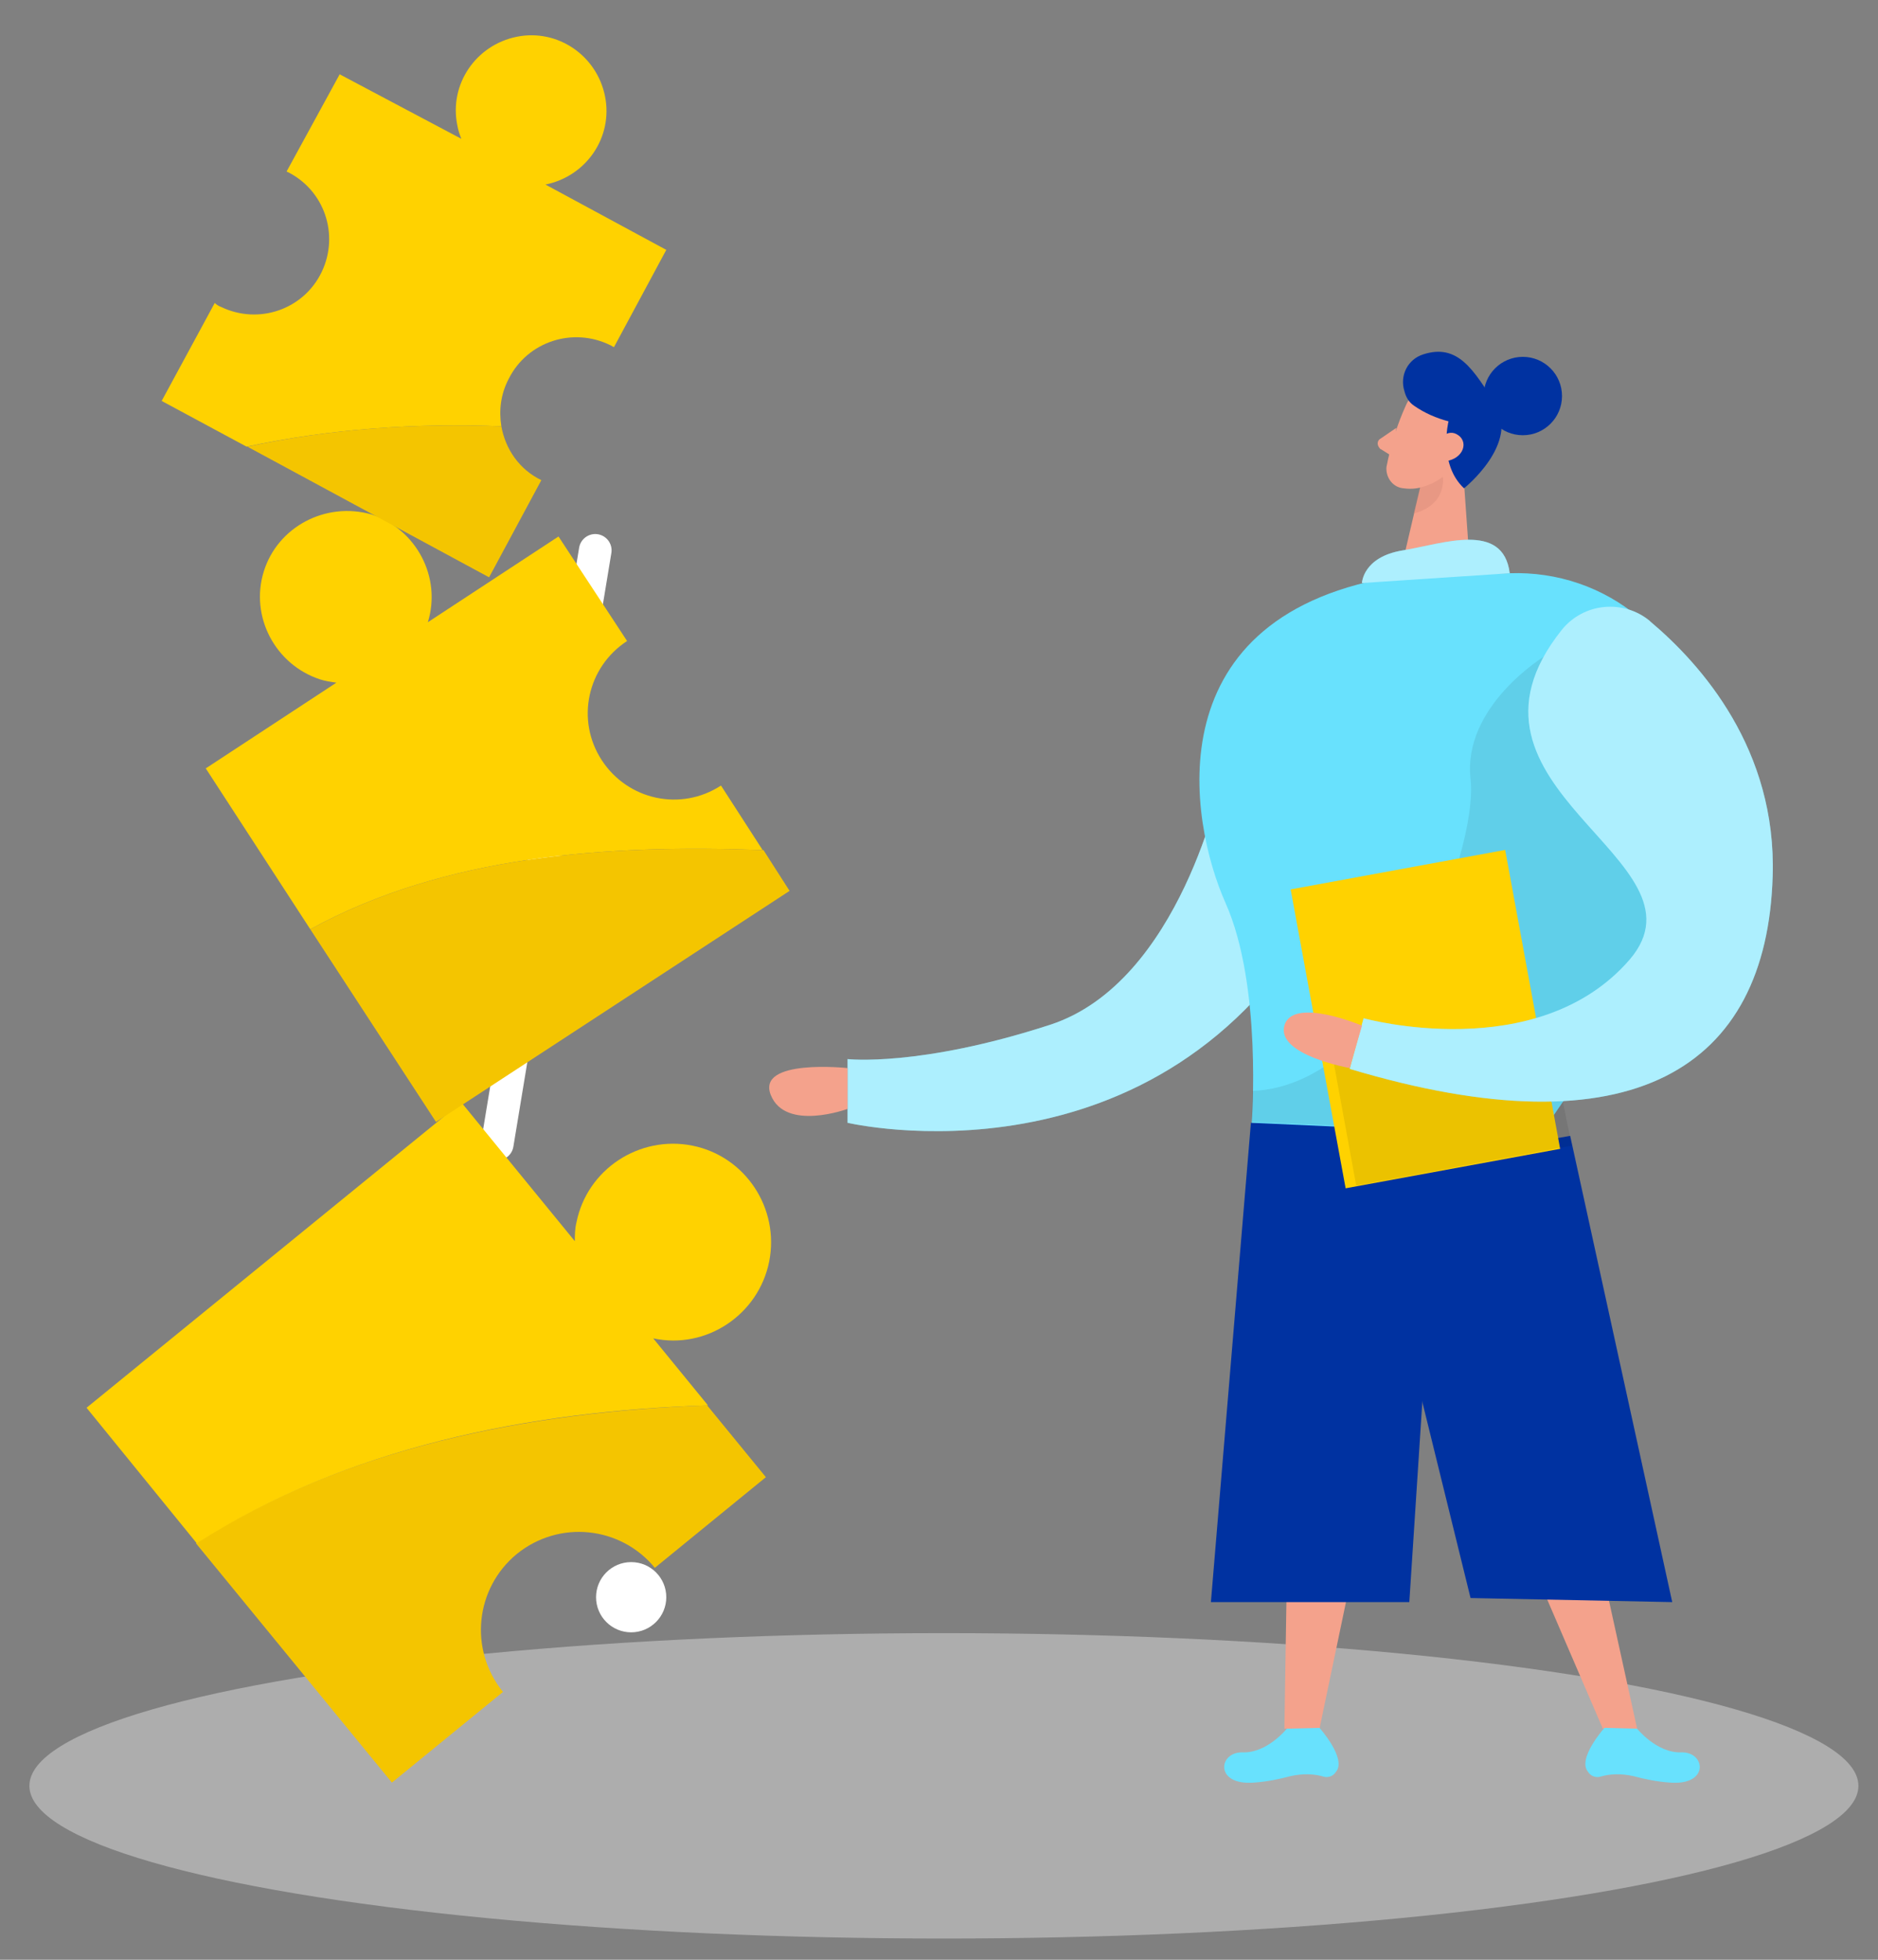 <?xml version="1.0" encoding="utf-8"?>
<!-- Generator: Adobe Illustrator 25.0.0, SVG Export Plug-In . SVG Version: 6.00 Build 0)  -->
<svg version="1.1" id="Layer_1" xmlns="http://www.w3.org/2000/svg" xmlns:xlink="http://www.w3.org/1999/xlink" x="230px" y="240px" width="230px" height="240px"
	 viewBox="0 0 230 240" style="enable-background:new 0 0 230 240;" xml:space="preserve">
<rect x="0" y="0" width="230" height="240" fill="#808080" stroke="none"/>
<style type="text/css">
	.st0{fill:#68E1FD;}
	.st1{opacity:0.46;fill:#FFFFFF;enable-background:new    ;}
	.st2{opacity:0.45;fill:#E6E6E6;enable-background:new    ;}
	.st3{fill:none;stroke:#FFFFFF;stroke-width:4;stroke-linecap:round;stroke-miterlimit:10;}
	.st4{fill:#F4A28C;}
	.st5{fill:#0032A1;}
	.st6{opacity:8.000000e-02;enable-background:new    ;}
	.st7{opacity:0.31;fill:#CE8172;enable-background:new    ;}
	.st8{fill:#FFFFFF;}
	.st9{fill:#FFD200;}
	.st10{fill:#F4C500;}
</style>
<path class="st0" d="M149.6,95.5c0,0-5,24.8-21,30s-24.8,4.2-24.8,4.2v7.8c0,0,38.2,9,58-26.3L149.6,95.5z"/>
<path class="st1" d="M149.6,95.5c0,0-5,24.8-21,30s-24.8,4.2-24.8,4.2v7.8c0,0,38.2,9,58-26.3L149.6,95.5z"/>
<ellipse class="st2" cx="115.6" cy="218.7" rx="112" ry="18.7"/>
<line class="st3" x1="72.9" y1="67.4" x2="60.9" y2="140.1"/>
<polygon class="st4" points="193.2,178.5 200.5,211.7 196.3,211.7 182,178.5 "/>
<polygon class="st4" points="169.4,174.4 161.6,211.7 157.3,211.7 157.9,174.1 "/>
<path class="st4" d="M172.2,49.6c-1.1,2.4-1.9,5-2.4,7.6c-0.1,1.3,0.8,2.5,2.1,2.6c0,0,0,0,0,0c2.1,0.3,4.1-0.6,5.3-2.3l2.8-3.4
	c1-1.5,0.9-3.5-0.2-5C178,46.4,173.3,46.9,172.2,49.6z"/>
<polygon class="st5" points="192.3,139.1 204.8,196.2 180.1,195.7 169.4,152.2 175.8,142 "/>
<polygon class="st4" points="179,54.9 180.1,70.5 171.4,70.5 174,59.4 "/>
<polygon class="st5" points="153.2,137.5 148.3,196.2 172.6,196.2 175.8,147 187.8,137.5 "/>
<path class="st0" d="M184.9,70.2c5.8-0.2,11.4,1.7,15.8,5.4c5.1,4.3,9.4,11.8,6.1,24.3c-6.6,25-18.4,39.2-18.4,39.2l-35.1-1.6
	c0,0,1.3-16.8-3.2-26.9s-8.9-35.5,21.4-40.1L184.9,70.2z"/>
<path class="st4" d="M171,52.4l-1.9,1.3c-0.4,0.2-0.5,0.7-0.2,1.1c0.1,0.1,0.1,0.2,0.2,0.2l1.6,1L171,52.4z"/>
<path class="st6" d="M189.1,80.4c0,0-10,6.1-9,15s-9.7,37.5-26.7,38.2l-0.1,3.8l13.6,0.6l33.7-12.9l6.3-15L189.1,80.4z"/>
<path class="st7" d="M173.9,59.7c1-0.2,2-0.7,2.8-1.3c0,0,0.6,3.4-3.6,4.5L173.9,59.7z"/>
<path class="st4" d="M176.1,54.7c0,0,0.7-1.7,1.9-1.1s0.3,3.1-1.6,2.7L176.1,54.7z"/>
<path class="st0" d="M200.5,211.7c0,0,2.4,3,5.4,2.9s3.5,4.1-1.4,3.7c-1.5-0.1-3-0.4-4.5-0.8c-1.4-0.3-2.8-0.3-4.1,0.1
	c-0.5,0.1-1.1-0.1-1.4-0.6c-1.4-1.6,2-5.4,2-5.4L200.5,211.7z"/>
<path class="st0" d="M157.6,211.7c0,0-2.4,3-5.4,2.9s-3.5,4.1,1.4,3.7c1.5-0.1,3-0.4,4.5-0.8c1.4-0.3,2.8-0.3,4.1,0.1
	c0.5,0.1,1.1-0.1,1.4-0.6c1.4-1.6-2-5.4-2-5.4L157.6,211.7z"/>
<circle class="st8" cx="77.3" cy="195.6" r="4.3"/>
<rect x="161.1" y="106.2" transform="matrix(0.984 -0.181 0.181 0.984 -19.678 33.577)" class="st9" width="26.7" height="37.2"/>
<polygon class="st6" points="163.3,129.9 166.1,145.2 192.5,140.3 191.4,134.9 "/>
<path class="st0" d="M191.3,77.1c2.7-3.3,7.5-3.7,10.7-1.1c0,0,0.1,0.1,0.1,0.1c6.3,5.3,15.5,15.7,15,31.2
	c-0.7,23.5-17.1,34-51.8,23.6l1.7-6.2c0,0,21.3,5.9,32.6-7.2C210.1,105.2,175.7,96.6,191.3,77.1z"/>
<path class="st1" d="M191.3,77.1c2.7-3.3,7.5-3.7,10.7-1.1c0,0,0.1,0.1,0.1,0.1c6.3,5.3,15.5,15.7,15,31.2
	c-0.7,23.5-17.1,34-51.8,23.6l1.7-6.2c0,0,21.3,5.9,32.6-7.2C210.1,105.2,175.7,96.6,191.3,77.1z"/>
<path class="st5" d="M173.2,49.7c1.3,0.9,2.7,1.5,4.2,1.9c0,0-1.3,5.2,1.9,8.2c0,0,6.9-5.5,3.8-10.4c-2.6-4-4.5-7.4-8.8-6
	c-1.9,0.6-2.9,2.6-2.3,4.5C172.2,48.7,172.6,49.3,173.2,49.7z"/>
<circle class="st5" cx="186.5" cy="48.5" r="4.8"/>
<path class="st4" d="M166.8,125.6c0,0-8.5-3.6-9.5,0s8,5.2,8,5.2L166.8,125.6z"/>
<path class="st4" d="M103.8,130.8c0,0-11.2-1.2-9.4,3.3s9.4,1.7,9.4,1.7V130.8z"/>
<path class="st0" d="M166.8,71.4c0,0,0.1-3.2,5-4s12.3-3.6,13.1,2.8L166.8,71.4z"/>
<path class="st1" d="M166.8,71.4c0,0,0.1-3.2,5-4s12.3-3.6,13.1,2.8L166.8,71.4z"/>
<path class="st4" d="M176.1,54.1c0,0,1.1-1.8,2.5-0.8s0.4,3.2-2,3.2L176.1,54.1z"/>
<path class="st10" d="M48,218.3l13.6-11.1c-4.2-5.2-3.4-12.7,1.7-16.9c5.2-4.2,12.7-3.4,16.9,1.7v0l13.6-11.1l-7.2-8.8
	c-21.9,0.8-44.3,5.2-62.6,16.9L48,218.3z"/>
<path class="st9" d="M94.2,154.5c1.3-6.5-2.9-12.9-9.4-14.2c-6.5-1.3-12.9,2.9-14.2,9.4c-0.2,0.8-0.2,1.6-0.2,2.3l-13.9-17
	l-45.9,37.4l13.5,16.6c18.3-11.7,40.6-16.2,62.6-16.9l-6.7-8.2C86.5,165.3,92.9,161,94.2,154.5z"/>
<path class="st9" d="M93.4,104.1l-5.1-7.9c-4.9,3.2-11.4,1.8-14.6-3.1c-3.2-4.9-1.8-11.4,3.1-14.6l0,0l-8.4-12.8l-16,10.5
	c1.7-5.5-1.4-11.4-6.9-13.2C39.9,61.4,34,64.5,32.3,70c-1.7,5.5,1.4,11.4,6.9,13.2c0.6,0.2,1.3,0.3,2,0.4l-16,10.5L38,113.8
	C54.6,104.7,74.6,103.4,93.4,104.1z"/>
<path class="st10" d="M38,113.8l15.4,23.6l43.3-28.3l-3.2-5C74.6,103.4,54.6,104.7,38,113.8z"/>
<path class="st9" d="M61.4,52.2c-0.3-1.9-0.1-3.9,0.9-5.8c2.3-4.6,7.9-6.4,12.5-4.1c0.2,0.1,0.3,0.2,0.4,0.2l6.4-11.9l-14.8-8
	c5-1,8.3-5.8,7.3-10.8c-1-5-5.8-8.3-10.8-7.3c-5,1-8.3,5.8-7.3,10.8c0.1,0.6,0.3,1.2,0.5,1.7L41.6,9.1L35.1,21
	c4.6,2.2,6.5,7.7,4.3,12.3c-2.2,4.6-7.7,6.5-12.3,4.3c-0.3-0.1-0.6-0.3-0.8-0.5l-6.5,12l10.4,5.6C40.5,52.5,50.9,51.8,61.4,52.2z"/>
<path class="st10" d="M61.4,52.2c-10.5-0.4-20.9,0.3-31.1,2.5l29.6,16l6.4-11.9C63.6,57.5,61.9,55,61.4,52.2z"/>
</svg>
